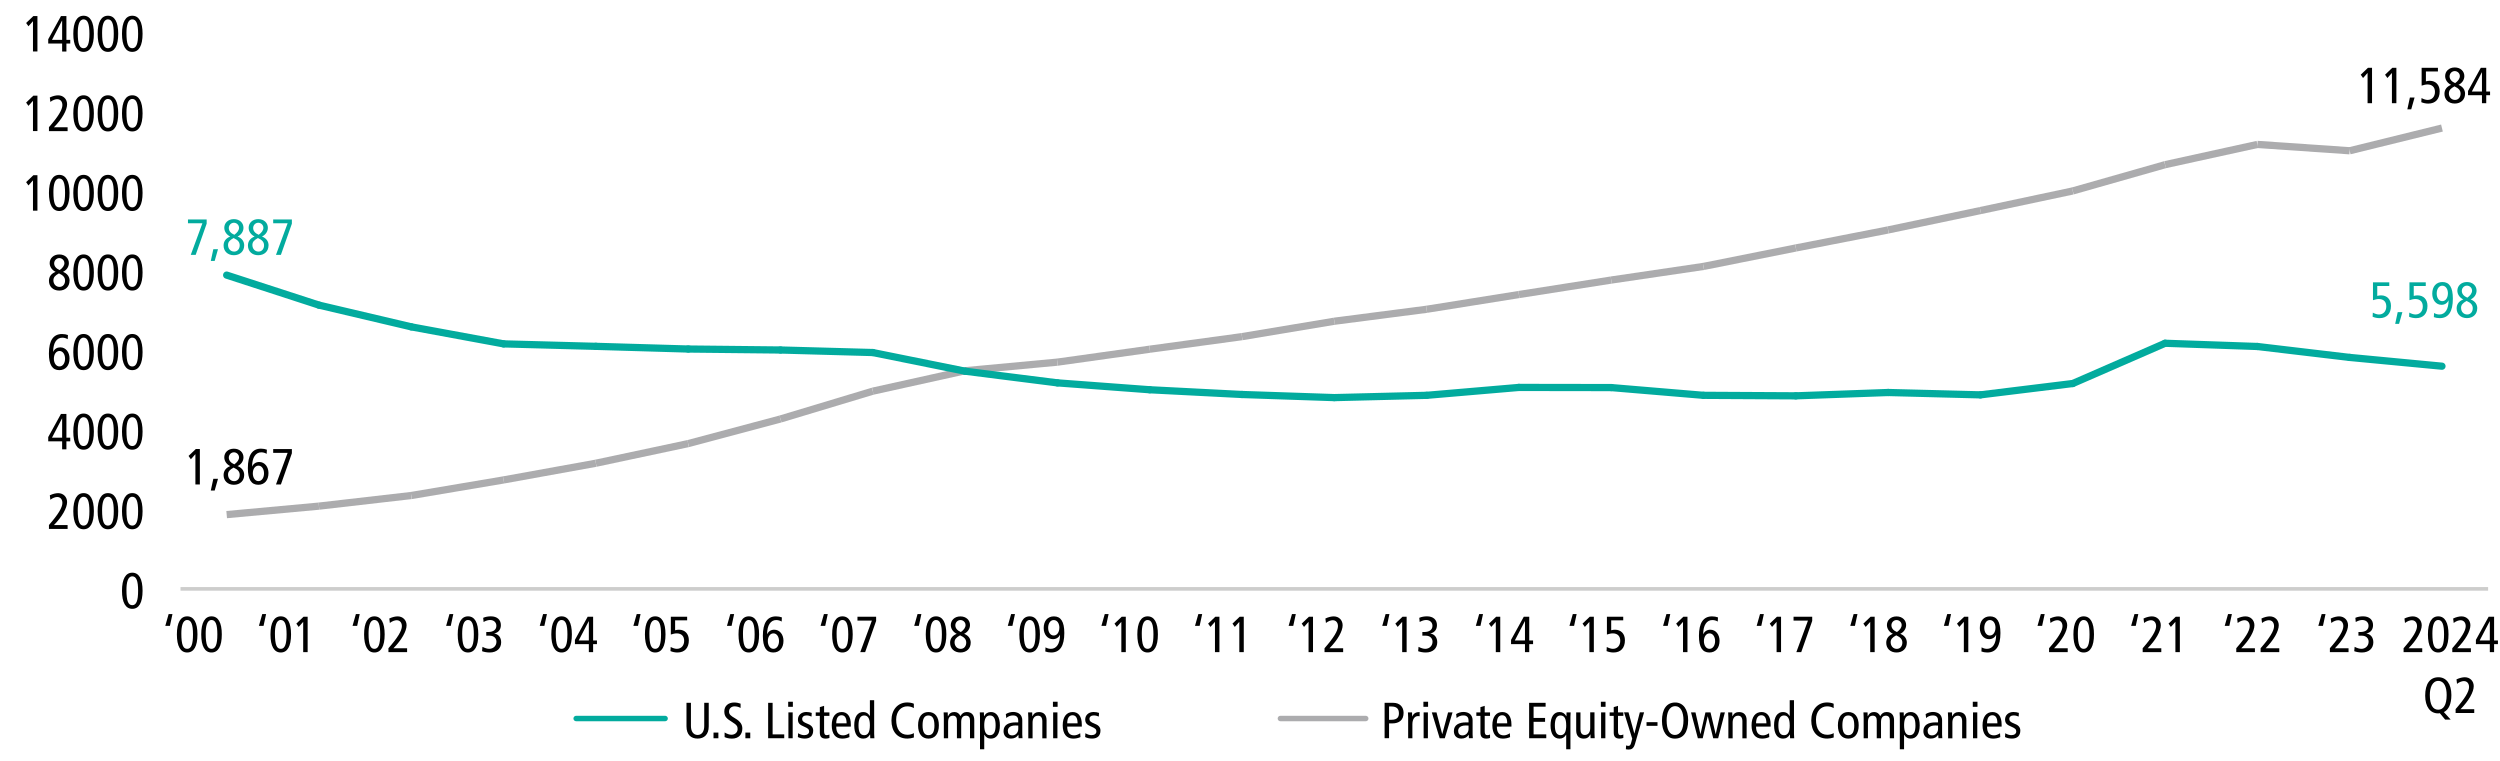 <?xml version="1.0" encoding="UTF-8"?><svg id="Mitigation_chart" xmlns="http://www.w3.org/2000/svg" width="690" height="210" viewBox="0 0 690 210"><defs><style>.cls-1,.cls-2{stroke:#02ab9e;}.cls-1,.cls-2,.cls-3{stroke-linecap:round;}.cls-1,.cls-2,.cls-3,.cls-4,.cls-5{fill:none;stroke-miterlimit:10;}.cls-1,.cls-4{stroke-width:2px;}.cls-2,.cls-3{stroke-width:1.5px;}.cls-6{fill:#02ab9e;}.cls-3,.cls-4{stroke:#acacae;}.cls-5{stroke:#cdcdcc;}</style></defs><g><line class="cls-5" x1="49.82" y1="162.53" x2="686.72" y2="162.53"/><g><path d="m33.67,163.05c0-3.26,1.01-4.99,2.84-4.99s2.84,1.69,2.84,4.99-1.01,4.99-2.84,4.99-2.84-1.72-2.84-4.99Zm2.84,3.98c1.12,0,1.61-1.23,1.61-3.98s-.49-3.98-1.61-3.98c-1.26,0-1.61,1.78-1.61,3.74,0,3.15.52,4.22,1.61,4.22Z"/><g><path d="m13.51,145.98v-1.08c2.51-2.86,3.71-4.8,3.71-6.09,0-.95-.53-1.64-1.44-1.64-.49,0-1.25.25-1.88.76l-.15-1.23c.85-.41,1.69-.59,2.3-.59,1.44,0,2.47,1.06,2.47,2.46,0,1.6-1.36,4.05-3.64,6.35h3.78v1.06h-5.14Z"/><path d="m20.23,141.09c0-3.26,1.01-4.99,2.84-4.99s2.84,1.69,2.84,4.99-1.01,4.99-2.84,4.99-2.84-1.72-2.84-4.99Zm2.84,3.98c1.12,0,1.61-1.23,1.61-3.98s-.49-3.98-1.61-3.98c-1.26,0-1.61,1.78-1.61,3.74,0,3.15.52,4.22,1.61,4.22Z"/><path d="m26.95,141.09c0-3.26,1.01-4.99,2.84-4.99s2.84,1.69,2.84,4.99-1.01,4.99-2.84,4.99-2.84-1.72-2.84-4.99Zm2.84,3.98c1.12,0,1.61-1.23,1.61-3.98s-.49-3.98-1.61-3.98c-1.26,0-1.61,1.78-1.61,3.74,0,3.15.52,4.22,1.61,4.22Z"/><path d="m33.67,141.09c0-3.26,1.01-4.99,2.84-4.99s2.84,1.69,2.84,4.99-1.01,4.99-2.84,4.99-2.84-1.72-2.84-4.99Zm2.84,3.98c1.12,0,1.61-1.23,1.61-3.98s-.49-3.98-1.61-3.98c-1.26,0-1.61,1.78-1.61,3.74,0,3.15.52,4.22,1.61,4.22Z"/></g><g><path d="m17.15,124.02v-2.21h-3.84v-1.18l3.52-6.39h1.5v6.56h1.06v1.01h-1.06v2.21h-1.18Zm0-8.54h-.03l-2.77,5.32h2.8v-5.32Z"/><path d="m20.23,119.13c0-3.26,1.01-4.99,2.84-4.99s2.84,1.69,2.84,4.99-1.01,4.99-2.84,4.99-2.84-1.72-2.84-4.99Zm2.84,3.98c1.12,0,1.61-1.23,1.61-3.98s-.49-3.98-1.61-3.98c-1.26,0-1.61,1.78-1.61,3.74,0,3.15.52,4.22,1.61,4.22Z"/><path d="m26.95,119.13c0-3.26,1.01-4.99,2.84-4.99s2.84,1.69,2.84,4.99-1.01,4.99-2.84,4.99-2.84-1.72-2.84-4.99Zm2.84,3.98c1.12,0,1.61-1.23,1.61-3.98s-.49-3.98-1.61-3.98c-1.26,0-1.61,1.78-1.61,3.74,0,3.15.52,4.22,1.61,4.22Z"/><path d="m33.67,119.13c0-3.26,1.01-4.99,2.84-4.99s2.84,1.69,2.84,4.99-1.01,4.99-2.84,4.99-2.84-1.72-2.84-4.99Zm2.84,3.98c1.12,0,1.61-1.23,1.61-3.98s-.49-3.98-1.61-3.98c-1.26,0-1.61,1.78-1.61,3.74,0,3.15.52,4.22,1.61,4.22Z"/></g><g><path d="m14.71,97.07c.34-.77,1.05-1.2,1.93-1.2,1.54,0,2.55,1.37,2.55,3.05,0,2.03-1.12,3.24-2.82,3.24-1.89,0-2.87-1.43-2.87-4.59,0-3.59,1.21-5.38,3.63-5.38.6,0,1.18.11,1.62.28l-.06,1.15c-.45-.27-.95-.42-1.5-.42-1.53,0-2.51,1.41-2.52,3.88h.03Zm3.25,1.93c0-1.16-.59-2.13-1.54-2.13s-1.55.95-1.55,2.13.6,2.14,1.55,2.14,1.54-.98,1.54-2.14Z"/><path d="m20.23,97.17c0-3.26,1.01-4.99,2.84-4.99s2.84,1.69,2.84,4.99-1.01,4.99-2.84,4.99-2.84-1.72-2.84-4.99Zm2.84,3.98c1.12,0,1.61-1.23,1.61-3.98s-.49-3.98-1.61-3.98c-1.26,0-1.61,1.78-1.61,3.74,0,3.15.52,4.22,1.61,4.22Z"/><path d="m26.95,97.17c0-3.26,1.01-4.99,2.84-4.99s2.84,1.69,2.84,4.99-1.01,4.99-2.84,4.99-2.84-1.72-2.84-4.99Zm2.84,3.98c1.12,0,1.61-1.23,1.61-3.98s-.49-3.98-1.61-3.98c-1.26,0-1.61,1.78-1.61,3.74,0,3.15.52,4.22,1.61,4.22Z"/><path d="m33.67,97.17c0-3.26,1.01-4.99,2.84-4.99s2.84,1.69,2.84,4.99-1.01,4.99-2.84,4.99-2.84-1.72-2.84-4.99Zm2.84,3.98c1.12,0,1.61-1.23,1.61-3.98s-.49-3.98-1.61-3.98c-1.26,0-1.61,1.78-1.61,3.74,0,3.15.52,4.22,1.61,4.22Z"/></g><g><path d="m19.19,77.52c0,1.54-1.12,2.68-2.84,2.68s-2.84-1.12-2.84-2.68c0-1.16.62-2,1.84-2.49-1.02-.49-1.64-1.41-1.64-2.42,0-1.29,1.02-2.38,2.65-2.38s2.65,1.08,2.65,2.38c0,1.01-.62,1.95-1.62,2.42,1.22.49,1.82,1.36,1.82,2.49Zm-4.45-.14c0,1.02.69,1.81,1.69,1.81.9,0,1.53-.73,1.53-1.72,0-.94-.55-1.5-1.69-2.02-1.09.6-1.53,1.09-1.53,1.93Zm3.03-4.78c0-.73-.63-1.37-1.41-1.37s-1.41.66-1.41,1.46.57,1.46,1.53,1.86c.78-.56,1.3-1.22,1.3-1.95Z"/><path d="m20.23,75.21c0-3.26,1.01-4.99,2.84-4.99s2.84,1.69,2.84,4.99-1.01,4.99-2.84,4.99-2.84-1.72-2.84-4.99Zm2.84,3.98c1.12,0,1.61-1.23,1.61-3.98s-.49-3.98-1.61-3.98c-1.26,0-1.61,1.78-1.61,3.74,0,3.15.52,4.22,1.61,4.22Z"/><path d="m26.95,75.21c0-3.26,1.01-4.99,2.84-4.99s2.84,1.69,2.84,4.99-1.01,4.99-2.84,4.99-2.84-1.72-2.84-4.99Zm2.84,3.98c1.12,0,1.61-1.23,1.61-3.98s-.49-3.98-1.61-3.98c-1.26,0-1.61,1.78-1.61,3.74,0,3.15.52,4.22,1.61,4.22Z"/><path d="m33.67,75.21c0-3.26,1.01-4.99,2.84-4.99s2.84,1.69,2.84,4.99-1.01,4.99-2.84,4.99-2.84-1.72-2.84-4.99Zm2.84,3.98c1.12,0,1.61-1.23,1.61-3.98s-.49-3.98-1.61-3.98c-1.26,0-1.61,1.78-1.61,3.74,0,3.15.52,4.22,1.61,4.22Z"/></g><g><path d="m9.1,58.14v-8.36l-1.25,1.4-.64-.91,2-1.91h1.12v9.78h-1.23Z"/><path d="m13.51,53.25c0-3.26,1.01-4.99,2.84-4.99s2.84,1.69,2.84,4.99-1.01,4.99-2.84,4.99-2.84-1.72-2.84-4.99Zm2.84,3.98c1.12,0,1.61-1.23,1.61-3.98s-.49-3.98-1.61-3.98c-1.26,0-1.61,1.78-1.61,3.74,0,3.15.52,4.22,1.61,4.22Z"/><path d="m20.23,53.25c0-3.26,1.01-4.99,2.84-4.99s2.84,1.69,2.84,4.99-1.01,4.99-2.84,4.99-2.84-1.72-2.84-4.99Zm2.84,3.98c1.12,0,1.61-1.23,1.61-3.98s-.49-3.98-1.61-3.98c-1.26,0-1.61,1.78-1.61,3.74,0,3.15.52,4.22,1.61,4.22Z"/><path d="m26.95,53.25c0-3.26,1.01-4.99,2.84-4.99s2.84,1.69,2.84,4.99-1.01,4.99-2.84,4.99-2.84-1.72-2.84-4.99Zm2.84,3.98c1.12,0,1.61-1.23,1.61-3.98s-.49-3.98-1.61-3.98c-1.26,0-1.61,1.78-1.61,3.74,0,3.15.52,4.22,1.61,4.22Z"/><path d="m33.67,53.25c0-3.26,1.01-4.99,2.84-4.99s2.84,1.69,2.84,4.99-1.01,4.99-2.84,4.99-2.84-1.72-2.84-4.99Zm2.84,3.98c1.12,0,1.61-1.23,1.61-3.98s-.49-3.98-1.61-3.98c-1.26,0-1.61,1.78-1.61,3.74,0,3.15.52,4.22,1.61,4.22Z"/></g><g><path d="m9.1,36.18v-8.36l-1.25,1.4-.64-.91,2-1.91h1.12v9.78h-1.23Z"/><path d="m13.51,36.18v-1.08c2.51-2.86,3.71-4.8,3.71-6.09,0-.95-.53-1.64-1.44-1.64-.49,0-1.25.25-1.88.76l-.15-1.23c.85-.41,1.69-.59,2.3-.59,1.44,0,2.47,1.06,2.47,2.47,0,1.6-1.36,4.05-3.64,6.35h3.78v1.06h-5.14Z"/><path d="m20.23,31.29c0-3.26,1.01-4.99,2.84-4.99s2.84,1.69,2.84,4.99-1.01,4.99-2.84,4.99-2.84-1.72-2.84-4.99Zm2.84,3.98c1.12,0,1.61-1.23,1.61-3.98s-.49-3.98-1.61-3.98c-1.26,0-1.61,1.78-1.61,3.74,0,3.15.52,4.22,1.61,4.22Z"/><path d="m26.95,31.29c0-3.26,1.01-4.99,2.84-4.99s2.84,1.69,2.84,4.99-1.01,4.99-2.84,4.99-2.84-1.72-2.84-4.99Zm2.84,3.98c1.12,0,1.61-1.23,1.61-3.98s-.49-3.98-1.61-3.98c-1.26,0-1.61,1.78-1.61,3.74,0,3.15.52,4.22,1.61,4.22Z"/><path d="m33.67,31.29c0-3.26,1.01-4.99,2.84-4.99s2.84,1.69,2.84,4.99-1.01,4.99-2.84,4.99-2.84-1.72-2.84-4.99Zm2.84,3.98c1.12,0,1.61-1.23,1.61-3.98s-.49-3.98-1.61-3.98c-1.26,0-1.61,1.78-1.61,3.74,0,3.15.52,4.22,1.61,4.22Z"/></g><g><path d="m9.1,14.22V5.85l-1.25,1.4-.64-.91,2-1.91h1.12v9.78h-1.23Z"/><path d="m17.15,14.22v-2.21h-3.84v-1.18l3.52-6.39h1.5v6.56h1.06v1.01h-1.06v2.21h-1.18Zm0-8.54h-.03l-2.77,5.32h2.8v-5.32Z"/><path d="m20.23,9.33c0-3.26,1.01-4.99,2.84-4.99s2.84,1.69,2.84,4.99-1.01,4.99-2.84,4.99-2.84-1.72-2.84-4.99Zm2.84,3.98c1.12,0,1.61-1.23,1.61-3.98s-.49-3.98-1.61-3.98c-1.26,0-1.61,1.78-1.61,3.74,0,3.15.52,4.22,1.61,4.22Z"/><path d="m26.95,9.33c0-3.26,1.01-4.99,2.84-4.99s2.84,1.69,2.84,4.99-1.01,4.99-2.84,4.99-2.84-1.72-2.84-4.99Zm2.84,3.98c1.12,0,1.61-1.23,1.61-3.98s-.49-3.98-1.61-3.98c-1.26,0-1.61,1.78-1.61,3.74,0,3.15.52,4.22,1.61,4.22Z"/><path d="m33.67,9.33c0-3.26,1.01-4.99,2.84-4.99s2.84,1.69,2.84,4.99-1.01,4.99-2.84,4.99-2.84-1.72-2.84-4.99Zm2.84,3.98c1.12,0,1.61-1.23,1.61-3.98s-.49-3.98-1.61-3.98c-1.26,0-1.61,1.78-1.61,3.74,0,3.15.52,4.22,1.61,4.22Z"/></g></g><g><g><line class="cls-4" x1="88.03" y1="139.69" x2="62.56" y2="142.03"/><line class="cls-4" x1="113.51" y1="136.76" x2="88.03" y2="139.69"/><line class="cls-4" x1="138.99" y1="132.46" x2="113.51" y2="136.76"/><line class="cls-4" x1="164.46" y1="127.85" x2="138.99" y2="132.46"/><line class="cls-4" x1="189.94" y1="122.43" x2="164.46" y2="127.85"/><line class="cls-4" x1="215.41" y1="115.64" x2="189.94" y2="122.43"/><line class="cls-4" x1="240.89" y1="107.96" x2="215.41" y2="115.64"/><line class="cls-4" x1="266.37" y1="102.32" x2="240.89" y2="107.96"/><line class="cls-4" x1="291.84" y1="99.95" x2="266.37" y2="102.32"/><line class="cls-4" x1="317.32" y1="96.38" x2="291.84" y2="99.95"/><line class="cls-4" x1="342.79" y1="92.91" x2="317.32" y2="96.38"/><line class="cls-4" x1="368.27" y1="88.66" x2="342.79" y2="92.91"/><line class="cls-4" x1="393.75" y1="85.36" x2="368.27" y2="88.66"/><line class="cls-4" x1="419.22" y1="81.29" x2="393.75" y2="85.36"/><line class="cls-4" x1="444.7" y1="77.29" x2="419.22" y2="81.29"/><line class="cls-4" x1="470.17" y1="73.53" x2="444.7" y2="77.29"/><line class="cls-4" x1="495.65" y1="68.44" x2="470.17" y2="73.53"/><line class="cls-4" x1="521.13" y1="63.46" x2="495.65" y2="68.44"/><line class="cls-4" x1="546.6" y1="58.11" x2="521.13" y2="63.46"/><line class="cls-4" x1="572.08" y1="52.7" x2="546.6" y2="58.11"/><line class="cls-4" x1="597.56" y1="45.45" x2="572.08" y2="52.7"/><line class="cls-4" x1="623.03" y1="39.86" x2="597.56" y2="45.45"/><line class="cls-4" x1="648.51" y1="41.61" x2="623.03" y2="39.86"/><line class="cls-4" x1="673.98" y1="35.34" x2="648.51" y2="41.61"/></g><g><line class="cls-1" x1="88.03" y1="84.21" x2="62.56" y2="75.93"/><line class="cls-1" x1="113.51" y1="90.21" x2="88.03" y2="84.21"/><line class="cls-1" x1="138.99" y1="94.91" x2="113.51" y2="90.21"/><line class="cls-1" x1="164.46" y1="95.59" x2="138.99" y2="94.91"/><line class="cls-1" x1="189.94" y1="96.33" x2="164.46" y2="95.59"/><line class="cls-1" x1="215.41" y1="96.6" x2="189.94" y2="96.33"/><line class="cls-1" x1="240.89" y1="97.3" x2="215.41" y2="96.6"/><line class="cls-1" x1="266.37" y1="102.45" x2="240.89" y2="97.3"/><line class="cls-1" x1="291.84" y1="105.67" x2="266.37" y2="102.45"/><line class="cls-1" x1="317.32" y1="107.57" x2="291.84" y2="105.67"/><line class="cls-1" x1="342.79" y1="108.88" x2="317.32" y2="107.57"/><line class="cls-1" x1="368.27" y1="109.74" x2="342.79" y2="108.88"/><line class="cls-1" x1="393.75" y1="109.11" x2="368.27" y2="109.74"/><line class="cls-1" x1="419.22" y1="106.93" x2="393.75" y2="109.11"/><line class="cls-1" x1="444.7" y1="106.97" x2="419.22" y2="106.93"/><line class="cls-1" x1="470.17" y1="109.11" x2="444.7" y2="106.97"/><line class="cls-1" x1="495.65" y1="109.25" x2="470.17" y2="109.11"/><line class="cls-1" x1="521.13" y1="108.33" x2="495.65" y2="109.25"/><line class="cls-1" x1="546.6" y1="108.98" x2="521.13" y2="108.33"/><line class="cls-1" x1="572.08" y1="105.85" x2="546.6" y2="108.98"/><line class="cls-1" x1="597.56" y1="94.74" x2="572.08" y2="105.85"/><line class="cls-1" x1="623.03" y1="95.63" x2="597.56" y2="94.74"/><line class="cls-1" x1="648.51" y1="98.65" x2="623.03" y2="95.63"/><line class="cls-1" x1="673.98" y1="101.07" x2="648.51" y2="98.65"/></g></g></g><g><path d="m45.62,172.74l.92-3.25h1.06l-.7,3.25h-1.29Z"/><path d="m48.82,175.1c0-3.26,1.01-4.99,2.84-4.99s2.84,1.69,2.84,4.99-1.01,4.99-2.84,4.99-2.84-1.72-2.84-4.99Zm2.84,3.98c1.12,0,1.61-1.23,1.61-3.98s-.49-3.98-1.61-3.98c-1.26,0-1.61,1.78-1.61,3.74,0,3.15.52,4.22,1.61,4.22Z"/><path d="m55.54,175.1c0-3.26,1.01-4.99,2.84-4.99s2.84,1.69,2.84,4.99-1.01,4.99-2.84,4.99-2.84-1.72-2.84-4.99Zm2.84,3.98c1.12,0,1.61-1.23,1.61-3.98s-.49-3.98-1.61-3.98c-1.26,0-1.61,1.78-1.61,3.74,0,3.15.52,4.22,1.61,4.22Z"/></g><g><path d="m71.46,172.74l.92-3.25h1.06l-.7,3.25h-1.29Z"/><path d="m74.65,175.1c0-3.26,1.01-4.99,2.84-4.99s2.84,1.69,2.84,4.99-1.01,4.99-2.84,4.99-2.84-1.72-2.84-4.99Zm2.84,3.98c1.12,0,1.61-1.23,1.61-3.98s-.49-3.98-1.61-3.98c-1.26,0-1.61,1.78-1.61,3.74,0,3.15.52,4.22,1.61,4.22Z"/><path d="m83.68,179.99v-8.36l-1.25,1.4-.64-.91,2-1.91h1.12v9.78h-1.23Z"/></g><g><path d="m97.3,172.74l.92-3.25h1.06l-.7,3.25h-1.29Z"/><path d="m100.49,175.1c0-3.26,1.01-4.99,2.84-4.99s2.84,1.69,2.84,4.99-1.01,4.99-2.84,4.99-2.84-1.72-2.84-4.99Zm2.84,3.98c1.12,0,1.61-1.23,1.61-3.98s-.49-3.98-1.61-3.98c-1.26,0-1.61,1.78-1.61,3.74,0,3.15.52,4.22,1.61,4.22Z"/><path d="m107.21,179.99v-1.08c2.51-2.86,3.71-4.8,3.71-6.09,0-.95-.53-1.64-1.44-1.64-.49,0-1.25.25-1.88.76l-.15-1.23c.85-.41,1.69-.59,2.3-.59,1.44,0,2.47,1.06,2.47,2.46,0,1.6-1.36,4.05-3.64,6.35h3.78v1.06h-5.14Z"/></g><g><path d="m123.13,172.74l.92-3.25h1.06l-.7,3.25h-1.29Z"/><path d="m126.33,175.1c0-3.26,1.01-4.99,2.84-4.99s2.84,1.69,2.84,4.99-1.01,4.99-2.84,4.99-2.84-1.72-2.84-4.99Zm2.84,3.98c1.12,0,1.61-1.23,1.61-3.98s-.49-3.98-1.61-3.98c-1.26,0-1.61,1.78-1.61,3.74,0,3.15.52,4.22,1.61,4.22Z"/><path d="m133.16,178.52c.66.35,1.32.56,1.86.56,1.13,0,2-.84,2-1.96,0-1.01-.76-1.67-1.86-1.67h-.95v-1.01h.45c1.61,0,2.34-.71,2.34-1.72,0-.95-.71-1.6-1.74-1.6-.49,0-1.13.17-1.79.55l-.11-1.15c.6-.28,1.4-.41,2.13-.41,1.68,0,2.75.91,2.75,2.42,0,1.23-.67,2.06-1.81,2.3v.03c1.18.17,1.89,1.13,1.89,2.41,0,1.64-1.16,2.82-3.18,2.82-.69,0-1.58-.15-2.09-.36l.11-1.2Z"/></g><g><path d="m148.97,172.74l.92-3.25h1.06l-.7,3.25h-1.29Z"/><path d="m152.16,175.1c0-3.26,1.01-4.99,2.84-4.99s2.84,1.69,2.84,4.99-1.01,4.99-2.84,4.99-2.84-1.72-2.84-4.99Zm2.84,3.98c1.12,0,1.61-1.23,1.61-3.98s-.49-3.98-1.61-3.98c-1.26,0-1.61,1.78-1.61,3.74,0,3.15.52,4.22,1.61,4.22Z"/><path d="m162.52,179.99v-2.21h-3.84v-1.18l3.52-6.39h1.5v6.56h1.06v1.01h-1.06v2.21h-1.18Zm0-8.54h-.03l-2.77,5.32h2.8v-5.32Z"/></g><g><path d="m174.81,172.74l.92-3.25h1.06l-.7,3.25h-1.29Z"/><path d="m178,175.1c0-3.26,1.01-4.99,2.84-4.99s2.84,1.69,2.84,4.99-1.01,4.99-2.84,4.99-2.84-1.72-2.84-4.99Zm2.84,3.98c1.12,0,1.61-1.23,1.61-3.98s-.49-3.98-1.61-3.98c-1.26,0-1.61,1.78-1.61,3.74,0,3.15.52,4.22,1.61,4.22Z"/><path d="m185.11,178.56c.5.29,1.19.52,1.69.52,1.23,0,2.03-.92,2.03-2.21s-.74-2.06-2.07-2.06c-.5,0-.95.13-1.61.32v-4.92h4.5v1.01h-3.32v2.73c.36-.11.8-.15,1.06-.15,1.62,0,2.73,1.11,2.73,2.91,0,2.11-1.15,3.38-3.15,3.38-.63,0-1.34-.13-1.92-.39l.06-1.13Z"/></g><g><path d="m200.64,172.74l.92-3.25h1.06l-.7,3.25h-1.29Z"/><path d="m203.83,175.1c0-3.26,1.01-4.99,2.84-4.99s2.84,1.69,2.84,4.99-1.01,4.99-2.84,4.99-2.84-1.72-2.84-4.99Zm2.84,3.98c1.12,0,1.61-1.23,1.61-3.98s-.49-3.98-1.61-3.98c-1.26,0-1.61,1.78-1.61,3.74,0,3.15.52,4.22,1.61,4.22Z"/><path d="m211.76,175.01c.34-.77,1.05-1.21,1.93-1.21,1.54,0,2.55,1.37,2.55,3.05,0,2.03-1.12,3.24-2.82,3.24-1.89,0-2.87-1.43-2.87-4.59,0-3.59,1.21-5.38,3.63-5.38.6,0,1.18.11,1.62.28l-.06,1.15c-.45-.27-.95-.42-1.5-.42-1.53,0-2.51,1.42-2.52,3.88h.03Zm3.25,1.93c0-1.16-.59-2.13-1.54-2.13s-1.55.95-1.55,2.13.6,2.14,1.55,2.14,1.54-.98,1.54-2.14Z"/></g><g><path d="m226.48,172.74l.92-3.25h1.06l-.7,3.25h-1.29Z"/><path d="m229.67,175.1c0-3.26,1.01-4.99,2.84-4.99s2.84,1.69,2.84,4.99-1.01,4.99-2.84,4.99-2.84-1.72-2.84-4.99Zm2.84,3.98c1.12,0,1.61-1.23,1.61-3.98s-.49-3.98-1.61-3.98c-1.26,0-1.61,1.78-1.61,3.74,0,3.15.52,4.22,1.61,4.22Z"/><path d="m237.43,179.99l3.21-8.71h-3.98v-1.06h5.15v1.16l-3.03,8.61h-1.36Z"/></g><g><path d="m252.32,172.74l.92-3.25h1.06l-.7,3.25h-1.29Z"/><path d="m255.51,175.1c0-3.26,1.01-4.99,2.84-4.99s2.84,1.69,2.84,4.99-1.01,4.99-2.84,4.99-2.84-1.72-2.84-4.99Zm2.84,3.98c1.12,0,1.61-1.23,1.61-3.98s-.49-3.98-1.61-3.98c-1.26,0-1.61,1.78-1.61,3.74,0,3.15.52,4.22,1.61,4.22Z"/><path d="m267.91,177.42c0,1.54-1.12,2.67-2.84,2.67s-2.84-1.12-2.84-2.67c0-1.16.62-2,1.83-2.49-1.02-.49-1.64-1.42-1.64-2.42,0-1.29,1.02-2.38,2.65-2.38s2.65,1.08,2.65,2.38c0,1.01-.62,1.95-1.62,2.42,1.22.49,1.82,1.36,1.82,2.49Zm-4.45-.14c0,1.02.69,1.81,1.69,1.81.9,0,1.53-.73,1.53-1.72,0-.94-.55-1.5-1.69-2.02-1.09.6-1.53,1.09-1.53,1.93Zm3.03-4.78c0-.73-.63-1.37-1.41-1.37s-1.41.66-1.41,1.46.57,1.46,1.53,1.86c.78-.56,1.3-1.22,1.3-1.95Z"/></g><g><path d="m278.15,172.74l.92-3.25h1.06l-.7,3.25h-1.29Z"/><path d="m281.34,175.1c0-3.26,1.01-4.99,2.84-4.99s2.84,1.69,2.84,4.99-1.01,4.99-2.84,4.99-2.84-1.72-2.84-4.99Zm2.84,3.98c1.12,0,1.61-1.23,1.61-3.98s-.49-3.98-1.61-3.98c-1.26,0-1.61,1.78-1.61,3.74,0,3.15.52,4.22,1.61,4.22Z"/><path d="m288.55,178.66c.45.27.95.42,1.5.42,1.53,0,2.51-1.39,2.52-3.88h-.03c-.34.77-1.05,1.21-1.93,1.21-1.54,0-2.55-1.37-2.55-3.07,0-2,1.11-3.22,2.82-3.22,1.88,0,2.87,1.41,2.87,4.59,0,3.6-1.21,5.38-3.63,5.38-.6,0-1.19-.11-1.62-.28l.06-1.15Zm3.84-5.39c0-1.15-.56-2.14-1.57-2.14-.92,0-1.53.94-1.53,2.14s.59,2.13,1.54,2.13,1.55-.97,1.55-2.13Z"/></g><g><path d="m303.99,172.74l.92-3.25h1.06l-.7,3.25h-1.29Z"/><path d="m309.49,179.99v-8.36l-1.25,1.4-.64-.91,2-1.91h1.12v9.78h-1.23Z"/><path d="m313.9,175.1c0-3.26,1.01-4.99,2.84-4.99s2.84,1.69,2.84,4.99-1.01,4.99-2.84,4.99-2.84-1.72-2.84-4.99Zm2.84,3.98c1.12,0,1.61-1.23,1.61-3.98s-.49-3.98-1.61-3.98c-1.26,0-1.61,1.78-1.61,3.74,0,3.15.52,4.22,1.61,4.22Z"/></g><g><path d="m329.82,172.74l.92-3.25h1.06l-.7,3.25h-1.29Z"/><path d="m335.33,179.99v-8.36l-1.25,1.4-.64-.91,2-1.91h1.12v9.78h-1.23Z"/><path d="m342.05,179.99v-8.36l-1.25,1.4-.64-.91,2-1.91h1.12v9.78h-1.23Z"/></g><g><path d="m355.66,172.74l.92-3.25h1.06l-.7,3.25h-1.29Z"/><path d="m361.16,179.99v-8.36l-1.25,1.4-.64-.91,2-1.91h1.12v9.78h-1.23Z"/><path d="m365.57,179.99v-1.08c2.51-2.86,3.71-4.8,3.71-6.09,0-.95-.53-1.64-1.44-1.64-.49,0-1.25.25-1.88.76l-.15-1.23c.85-.41,1.7-.59,2.3-.59,1.44,0,2.46,1.06,2.46,2.46,0,1.6-1.36,4.05-3.64,6.35h3.78v1.06h-5.14Z"/></g><g><path d="m381.5,172.74l.92-3.25h1.06l-.7,3.25h-1.29Z"/><path d="m387,179.99v-8.36l-1.25,1.4-.64-.91,2-1.91h1.12v9.78h-1.23Z"/><path d="m391.52,178.52c.66.35,1.32.56,1.86.56,1.13,0,2-.84,2-1.96,0-1.01-.76-1.67-1.86-1.67h-.95v-1.01h.45c1.61,0,2.34-.71,2.34-1.72,0-.95-.71-1.6-1.74-1.6-.49,0-1.13.17-1.79.55l-.11-1.15c.6-.28,1.4-.41,2.13-.41,1.68,0,2.75.91,2.75,2.42,0,1.23-.67,2.06-1.81,2.3v.03c1.18.17,1.89,1.13,1.89,2.41,0,1.64-1.16,2.82-3.18,2.82-.69,0-1.58-.15-2.09-.36l.11-1.2Z"/></g><g><path d="m407.33,172.74l.92-3.25h1.06l-.7,3.25h-1.29Z"/><path d="m412.84,179.99v-8.36l-1.25,1.4-.64-.91,2-1.91h1.12v9.78h-1.23Z"/><path d="m420.89,179.99v-2.21h-3.84v-1.18l3.52-6.39h1.5v6.56h1.06v1.01h-1.06v2.21h-1.18Zm0-8.54h-.03l-2.77,5.32h2.8v-5.32Z"/></g><g><path d="m433.17,172.74l.92-3.25h1.06l-.7,3.25h-1.29Z"/><path d="m438.67,179.99v-8.36l-1.25,1.4-.64-.91,2-1.91h1.12v9.78h-1.23Z"/><path d="m443.47,178.56c.5.29,1.19.52,1.69.52,1.23,0,2.03-.92,2.03-2.21s-.74-2.06-2.07-2.06c-.5,0-.95.13-1.61.32v-4.92h4.5v1.01h-3.32v2.73c.36-.11.8-.15,1.06-.15,1.62,0,2.73,1.11,2.73,2.91,0,2.11-1.15,3.38-3.15,3.38-.63,0-1.34-.13-1.92-.39l.06-1.13Z"/></g><g><path d="m459.01,172.74l.92-3.25h1.06l-.7,3.25h-1.29Z"/><path d="m464.51,179.99v-8.36l-1.25,1.4-.64-.91,2-1.91h1.12v9.78h-1.23Z"/><path d="m470.12,175.01c.34-.77,1.05-1.21,1.93-1.21,1.54,0,2.55,1.37,2.55,3.05,0,2.03-1.12,3.24-2.82,3.24-1.89,0-2.87-1.43-2.87-4.59,0-3.59,1.21-5.38,3.63-5.38.6,0,1.18.11,1.62.28l-.06,1.15c-.45-.27-.95-.42-1.5-.42-1.53,0-2.51,1.42-2.52,3.88h.03Zm3.25,1.93c0-1.16-.59-2.13-1.54-2.13s-1.55.95-1.55,2.13.6,2.14,1.55,2.14,1.54-.98,1.54-2.14Z"/></g><g><path d="m484.84,172.74l.92-3.25h1.06l-.7,3.25h-1.29Z"/><path d="m490.34,179.99v-8.36l-1.25,1.4-.64-.91,2-1.91h1.12v9.78h-1.23Z"/><path d="m495.79,179.99l3.21-8.71h-3.98v-1.06h5.15v1.16l-3.03,8.61h-1.36Z"/></g><g><path d="m510.68,172.74l.92-3.25h1.06l-.7,3.25h-1.29Z"/><path d="m516.18,179.99v-8.36l-1.25,1.4-.64-.91,2-1.91h1.12v9.78h-1.23Z"/><path d="m526.28,177.42c0,1.54-1.12,2.67-2.84,2.67s-2.84-1.12-2.84-2.67c0-1.16.62-2,1.83-2.49-1.02-.49-1.64-1.42-1.64-2.42,0-1.29,1.02-2.38,2.65-2.38s2.65,1.08,2.65,2.38c0,1.01-.62,1.95-1.62,2.42,1.22.49,1.82,1.36,1.82,2.49Zm-4.45-.14c0,1.02.69,1.81,1.69,1.81.9,0,1.53-.73,1.53-1.72,0-.94-.55-1.5-1.7-2.02-1.09.6-1.53,1.09-1.53,1.93Zm3.03-4.78c0-.73-.63-1.37-1.42-1.37s-1.41.66-1.41,1.46.57,1.46,1.53,1.86c.78-.56,1.3-1.22,1.3-1.95Z"/></g><g><path d="m536.51,172.74l.92-3.25h1.06l-.7,3.25h-1.29Z"/><path d="m542.02,179.99v-8.36l-1.25,1.4-.64-.91,2-1.91h1.12v9.78h-1.23Z"/><path d="m546.92,178.66c.45.27.95.42,1.5.42,1.53,0,2.51-1.39,2.52-3.88h-.03c-.34.77-1.05,1.21-1.93,1.21-1.54,0-2.55-1.37-2.55-3.07,0-2,1.11-3.22,2.82-3.22,1.88,0,2.87,1.41,2.87,4.59,0,3.6-1.21,5.38-3.63,5.38-.6,0-1.19-.11-1.62-.28l.06-1.15Zm3.84-5.39c0-1.15-.56-2.14-1.57-2.14-.92,0-1.53.94-1.53,2.14s.59,2.13,1.54,2.13,1.55-.97,1.55-2.13Z"/></g><g><path d="m562.35,172.74l.92-3.25h1.06l-.7,3.25h-1.29Z"/><path d="m565.54,179.99v-1.08c2.51-2.86,3.71-4.8,3.71-6.09,0-.95-.53-1.64-1.44-1.64-.49,0-1.25.25-1.88.76l-.15-1.23c.85-.41,1.7-.59,2.3-.59,1.44,0,2.47,1.06,2.47,2.46,0,1.6-1.36,4.05-3.64,6.35h3.78v1.06h-5.14Z"/><path d="m572.26,175.1c0-3.26,1.01-4.99,2.84-4.99s2.84,1.69,2.84,4.99-1.01,4.99-2.84,4.99-2.84-1.72-2.84-4.99Zm2.84,3.98c1.12,0,1.61-1.23,1.61-3.98s-.49-3.98-1.61-3.98c-1.26,0-1.61,1.78-1.61,3.74,0,3.15.52,4.22,1.61,4.22Z"/></g><g><path d="m588.19,172.74l.92-3.25h1.06l-.7,3.25h-1.29Z"/><path d="m591.38,179.99v-1.08c2.51-2.86,3.71-4.8,3.71-6.09,0-.95-.53-1.64-1.44-1.64-.49,0-1.25.25-1.88.76l-.15-1.23c.85-.41,1.7-.59,2.3-.59,1.44,0,2.46,1.06,2.46,2.46,0,1.6-1.36,4.05-3.64,6.35h3.78v1.06h-5.14Z"/><path d="m600.41,179.99v-8.36l-1.25,1.4-.64-.91,2-1.91h1.12v9.78h-1.23Z"/></g><g><path d="m614.02,172.74l.92-3.25h1.06l-.7,3.25h-1.29Z"/><path d="m617.21,179.99v-1.08c2.51-2.86,3.71-4.8,3.71-6.09,0-.95-.53-1.64-1.44-1.64-.49,0-1.25.25-1.88.76l-.15-1.23c.85-.41,1.69-.59,2.3-.59,1.44,0,2.47,1.06,2.47,2.46,0,1.6-1.36,4.05-3.64,6.35h3.78v1.06h-5.14Z"/><path d="m623.93,179.99v-1.08c2.51-2.86,3.71-4.8,3.71-6.09,0-.95-.53-1.64-1.44-1.64-.49,0-1.25.25-1.88.76l-.15-1.23c.85-.41,1.69-.59,2.3-.59,1.44,0,2.47,1.06,2.47,2.46,0,1.6-1.36,4.05-3.64,6.35h3.78v1.06h-5.14Z"/></g><g><path d="m639.86,172.74l.92-3.25h1.06l-.7,3.25h-1.29Z"/><path d="m643.05,179.99v-1.08c2.51-2.86,3.71-4.8,3.71-6.09,0-.95-.53-1.64-1.44-1.64-.49,0-1.25.25-1.88.76l-.15-1.23c.85-.41,1.69-.59,2.3-.59,1.44,0,2.47,1.06,2.47,2.46,0,1.6-1.36,4.05-3.64,6.35h3.78v1.06h-5.14Z"/><path d="m649.88,178.52c.66.35,1.32.56,1.86.56,1.13,0,2-.84,2-1.96,0-1.01-.76-1.67-1.86-1.67h-.95v-1.01h.45c1.61,0,2.34-.71,2.34-1.72,0-.95-.71-1.6-1.74-1.6-.49,0-1.13.17-1.79.55l-.11-1.15c.6-.28,1.4-.41,2.13-.41,1.68,0,2.75.91,2.75,2.42,0,1.23-.67,2.06-1.81,2.3v.03c1.18.17,1.89,1.13,1.89,2.41,0,1.64-1.16,2.82-3.18,2.82-.69,0-1.58-.15-2.09-.36l.11-1.2Z"/></g><g><path d="m663.39,179.99v-1.08c2.51-2.86,3.71-4.8,3.71-6.09,0-.95-.53-1.64-1.44-1.64-.49,0-1.25.25-1.88.76l-.15-1.23c.85-.41,1.69-.59,2.3-.59,1.44,0,2.47,1.06,2.47,2.46,0,1.6-1.36,4.05-3.64,6.35h3.78v1.06h-5.14Z"/><path d="m670.11,175.1c0-3.26,1.01-4.99,2.84-4.99s2.84,1.69,2.84,4.99-1.01,4.99-2.84,4.99-2.84-1.72-2.84-4.99Zm2.84,3.98c1.12,0,1.61-1.23,1.61-3.98s-.49-3.98-1.61-3.98c-1.26,0-1.61,1.78-1.61,3.74,0,3.15.52,4.22,1.61,4.22Z"/><path d="m676.83,179.99v-1.08c2.51-2.86,3.71-4.8,3.71-6.09,0-.95-.53-1.64-1.44-1.64-.49,0-1.25.25-1.88.76l-.15-1.23c.85-.41,1.7-.59,2.3-.59,1.44,0,2.46,1.06,2.46,2.46,0,1.6-1.36,4.05-3.64,6.35h3.78v1.06h-5.14Z"/><path d="m687.19,179.99v-2.21h-3.84v-1.18l3.52-6.39h1.5v6.56h1.06v1.01h-1.06v2.21h-1.18Zm0-8.54h-.03l-2.77,5.32h2.8v-5.32Z"/><path d="m674.86,198.61l-1.47-1.78c-.15.06-.39.06-.5.06-2.14,0-3.54-1.83-3.54-4.89,0-3.29,1.32-5.08,3.67-5.08,2.14,0,3.56,1.83,3.56,4.9,0,2.46-.73,4.05-2.07,4.72l1.88,2.07h-1.51Zm-4.23-6.82c0,2.66.81,4.09,2.3,4.09s2.35-1.33,2.35-4.06c0-2.16-.67-3.89-2.31-3.89s-2.34,1.89-2.34,3.87Z"/><path d="m677.75,196.79v-1.08c2.51-2.86,3.71-4.8,3.71-6.09,0-.95-.53-1.64-1.44-1.64-.49,0-1.25.25-1.88.76l-.15-1.23c.85-.41,1.7-.59,2.3-.59,1.44,0,2.46,1.06,2.46,2.46,0,1.6-1.36,4.05-3.64,6.35h3.78v1.06h-5.14Z"/></g><g><path class="cls-6" d="m52.65,70.34l3.21-8.71h-3.98v-1.06h5.16v1.16l-3.03,8.61h-1.36Z"/><path class="cls-6" d="m58.18,72.02l.7-3.25h1.29l-.92,3.25h-1.06Z"/><path class="cls-6" d="m67.39,67.77c0,1.54-1.12,2.67-2.84,2.67s-2.84-1.12-2.84-2.67c0-1.16.62-2,1.83-2.49-1.02-.49-1.64-1.42-1.64-2.42,0-1.29,1.02-2.38,2.65-2.38s2.65,1.08,2.65,2.38c0,1.01-.62,1.95-1.62,2.42,1.22.49,1.82,1.36,1.82,2.49Zm-4.45-.14c0,1.02.69,1.81,1.69,1.81.9,0,1.53-.73,1.53-1.72,0-.94-.55-1.5-1.69-2.02-1.09.6-1.53,1.09-1.53,1.93Zm3.03-4.78c0-.73-.63-1.37-1.41-1.37s-1.41.66-1.41,1.46.57,1.46,1.53,1.86c.78-.56,1.3-1.22,1.3-1.95Z"/><path class="cls-6" d="m74.11,67.77c0,1.54-1.12,2.67-2.84,2.67s-2.84-1.12-2.84-2.67c0-1.16.62-2,1.84-2.49-1.02-.49-1.64-1.42-1.64-2.42,0-1.29,1.02-2.38,2.65-2.38s2.65,1.08,2.65,2.38c0,1.01-.62,1.95-1.62,2.42,1.22.49,1.82,1.36,1.82,2.49Zm-4.45-.14c0,1.02.69,1.81,1.69,1.81.9,0,1.53-.73,1.53-1.72,0-.94-.55-1.5-1.69-2.02-1.09.6-1.53,1.09-1.53,1.93Zm3.03-4.78c0-.73-.63-1.37-1.41-1.37s-1.41.66-1.41,1.46.57,1.46,1.53,1.86c.78-.56,1.3-1.22,1.3-1.95Z"/><path class="cls-6" d="m76.17,70.34l3.21-8.71h-3.98v-1.06h5.16v1.16l-3.03,8.61h-1.36Z"/></g><g><path class="cls-6" d="m654.89,86.28c.5.29,1.19.52,1.7.52,1.23,0,2.03-.92,2.03-2.21s-.74-2.06-2.07-2.06c-.5,0-.95.13-1.61.32v-4.92h4.5v1.01h-3.32v2.73c.36-.11.8-.15,1.06-.15,1.62,0,2.73,1.11,2.73,2.91,0,2.11-1.15,3.38-3.15,3.38-.63,0-1.34-.13-1.92-.39l.06-1.13Z"/><path class="cls-6" d="m661.07,89.39l.7-3.25h1.29l-.92,3.25h-1.06Z"/><path class="cls-6" d="m664.97,86.28c.5.29,1.19.52,1.69.52,1.23,0,2.03-.92,2.03-2.21s-.74-2.06-2.07-2.06c-.5,0-.95.13-1.61.32v-4.92h4.5v1.01h-3.32v2.73c.36-.11.8-.15,1.06-.15,1.62,0,2.73,1.11,2.73,2.91,0,2.11-1.15,3.38-3.15,3.38-.63,0-1.34-.13-1.92-.39l.06-1.13Z"/><path class="cls-6" d="m671.79,86.38c.45.27.95.42,1.5.42,1.53,0,2.51-1.39,2.52-3.88h-.03c-.34.77-1.05,1.21-1.93,1.21-1.54,0-2.55-1.37-2.55-3.07,0-2,1.11-3.22,2.82-3.22,1.88,0,2.87,1.41,2.87,4.59,0,3.6-1.21,5.38-3.63,5.38-.6,0-1.19-.11-1.62-.28l.06-1.15Zm3.84-5.39c0-1.15-.56-2.14-1.57-2.14-.92,0-1.53.94-1.53,2.14s.59,2.13,1.54,2.13,1.55-.97,1.55-2.13Z"/><path class="cls-6" d="m683.71,85.13c0,1.54-1.12,2.67-2.84,2.67s-2.84-1.12-2.84-2.67c0-1.16.62-2,1.84-2.49-1.02-.49-1.64-1.42-1.64-2.42,0-1.29,1.02-2.38,2.65-2.38s2.65,1.08,2.65,2.38c0,1.01-.62,1.95-1.62,2.42,1.22.49,1.82,1.36,1.82,2.49Zm-4.45-.14c0,1.02.69,1.81,1.69,1.81.9,0,1.53-.73,1.53-1.72,0-.94-.55-1.5-1.7-2.02-1.09.6-1.53,1.09-1.53,1.93Zm3.03-4.78c0-.73-.63-1.37-1.42-1.37s-1.41.66-1.41,1.46.57,1.46,1.53,1.86c.78-.56,1.3-1.22,1.3-1.95Z"/></g><g><path d="m53.93,133.71v-8.36l-1.25,1.4-.64-.91,2-1.91h1.12v9.78h-1.23Z"/><path d="m58.18,135.39l.7-3.25h1.29l-.92,3.25h-1.06Z"/><path d="m67.39,131.13c0,1.54-1.12,2.67-2.84,2.67s-2.84-1.12-2.84-2.67c0-1.16.62-2,1.83-2.49-1.02-.49-1.64-1.42-1.64-2.42,0-1.29,1.02-2.38,2.65-2.38s2.65,1.08,2.65,2.38c0,1.01-.62,1.95-1.62,2.42,1.22.49,1.82,1.36,1.82,2.49Zm-4.45-.14c0,1.02.69,1.81,1.69,1.81.9,0,1.53-.73,1.53-1.72,0-.94-.55-1.5-1.69-2.02-1.09.6-1.53,1.09-1.53,1.93Zm3.03-4.78c0-.73-.63-1.37-1.41-1.37s-1.41.66-1.41,1.46.57,1.46,1.53,1.86c.78-.56,1.3-1.22,1.3-1.95Z"/><path d="m69.62,128.72c.34-.77,1.05-1.21,1.93-1.21,1.54,0,2.55,1.37,2.55,3.05,0,2.03-1.12,3.24-2.82,3.24-1.89,0-2.87-1.43-2.87-4.59,0-3.59,1.21-5.38,3.63-5.38.6,0,1.18.11,1.62.28l-.06,1.15c-.45-.27-.95-.42-1.5-.42-1.53,0-2.51,1.42-2.52,3.88h.03Zm3.25,1.93c0-1.16-.59-2.13-1.54-2.13s-1.55.95-1.55,2.13.6,2.14,1.55,2.14,1.54-.98,1.54-2.14Z"/><path d="m76.17,133.71l3.21-8.71h-3.98v-1.06h5.16v1.16l-3.03,8.61h-1.36Z"/></g><g><path d="m653.45,28.49v-8.36l-1.25,1.4-.64-.91,2-1.91h1.12v9.78h-1.23Z"/><path d="m660.17,28.49v-8.36l-1.25,1.4-.64-.91,2-1.91h1.12v9.78h-1.23Z"/><path d="m664.43,30.17l.7-3.25h1.29l-.92,3.25h-1.06Z"/><path d="m668.33,27.06c.5.29,1.19.52,1.69.52,1.23,0,2.03-.92,2.03-2.21s-.74-2.06-2.07-2.06c-.5,0-.95.13-1.61.32v-4.92h4.5v1.01h-3.32v2.73c.36-.11.8-.15,1.07-.15,1.62,0,2.73,1.11,2.73,2.91,0,2.11-1.15,3.38-3.15,3.38-.63,0-1.34-.13-1.92-.39l.06-1.13Z"/><path d="m680.35,25.91c0,1.54-1.12,2.67-2.84,2.67s-2.84-1.12-2.84-2.67c0-1.16.62-2,1.83-2.49-1.02-.49-1.64-1.42-1.64-2.42,0-1.29,1.02-2.38,2.65-2.38s2.65,1.08,2.65,2.38c0,1.01-.62,1.95-1.62,2.42,1.22.49,1.82,1.36,1.82,2.49Zm-4.46-.14c0,1.02.69,1.81,1.7,1.81.9,0,1.53-.73,1.53-1.72,0-.94-.55-1.5-1.69-2.02-1.09.6-1.53,1.09-1.53,1.93Zm3.03-4.78c0-.73-.63-1.37-1.41-1.37s-1.42.66-1.42,1.46.57,1.46,1.53,1.86c.79-.56,1.3-1.22,1.3-1.95Z"/><path d="m685.02,28.49v-2.21h-3.84v-1.18l3.52-6.39h1.5v6.56h1.06v1.01h-1.06v2.21h-1.18Zm0-8.54h-.03l-2.77,5.32h2.8v-5.32Z"/></g><line class="cls-3" x1="353.39" y1="198.31" x2="376.94" y2="198.31"/><line class="cls-2" x1="159.02" y1="198.31" x2="183.57" y2="198.31"/><g><path d="m382.15,203.76v-9.78h2.41c1.72,0,2.83,1.09,2.83,2.77,0,1.98-1.21,2.91-3.14,2.91h-.87v4.09h-1.23Zm1.88-5.1c1.75,0,2.07-.91,2.07-1.79,0-1.11-.49-1.88-2.06-1.88h-.66v3.67h.64Z"/><path d="m388.65,203.76v-5.7c0-.32-.06-1.13-.06-1.44h1.13l.04,1.12h.03c.38-.85.97-1.22,2.03-1.22v1.16c-.15-.03-.29-.04-.45-.04-.99,0-1.55.94-1.55,2.28v3.84h-1.18Z"/><path d="m392.86,195.08v-1.4h1.29v1.4h-1.29Zm.06,8.68v-7.14h1.18v7.14h-1.18Z"/><path d="m397.35,203.76l-2.17-7.14h1.29l1.57,5.97h.03l1.6-5.97h1.23l-2.14,7.14h-1.4Z"/><path d="m405.43,203.76l-.07-.97h-.03c-.43.73-1.13,1.06-2,1.06-1.27,0-2.06-.78-2.06-2.06,0-1.74,1.41-2.41,3.32-2.41h.73v-.53c0-1.4-1.13-1.39-1.51-1.39-.63,0-1.39.29-1.78.74l-.13-1.11c.6-.39,1.34-.59,2.02-.59.84,0,2.52.31,2.52,2.34v3.89c0,.34.06.92.06,1.01h-1.06Zm-.11-3.5c-.08,0-.36-.03-.77-.03-1.81,0-2.1.97-2.1,1.49,0,.76.39,1.25,1.2,1.25,1.04,0,1.67-.87,1.67-1.76v-.94Z"/><path d="m411.25,203.68c-.28.1-.67.18-1.01.18-1.29,0-1.64-.7-1.64-1.67v-4.62h-1.13v-.95h1.13v-1.46l1.18-.35v1.81h1.47v.95h-1.47v4.2c0,.7.13,1.13.74,1.13.29,0,.49-.08.73-.18v.95Z"/><path d="m416.77,203.44c-.56.27-1.3.42-1.99.42-1.85,0-2.89-1.34-2.89-3.67s1.04-3.67,2.76-3.67c1.5,0,2.51,1.11,2.51,3.46v.56h-4.03c0,1.67.66,2.42,1.95,2.42.52,0,1.13-.24,1.64-.59l.06,1.06Zm-.78-3.8c0-1.47-.46-2.23-1.4-2.23s-1.44.76-1.46,2.23h2.86Z"/><path d="m422.04,203.76v-9.78h4.55v1.06h-3.32v3.11h3.17v1.07h-3.17v3.47h3.5v1.06h-4.73Z"/><path d="m432.27,206.79v-4.01h-.03c-.49.78-1.02,1.08-1.82,1.08-1.56,0-2.47-1.33-2.47-3.67s.91-3.67,2.47-3.67c.83,0,1.44.36,1.88,1.15h.03l.04-1.05h1.13c0,.27-.06.97-.06,1.23v8.94h-1.18Zm0-6.6c0-1.81-.48-2.72-1.58-2.72s-1.55,1.05-1.55,2.72c0,1.81.49,2.72,1.57,2.72s1.57-.91,1.57-2.72Z"/><path d="m439,203.76l-.04-1.06h-.03c-.39.83-.98,1.16-1.81,1.16-1.36,0-2.09-.84-2.09-2.25v-4.99h1.18v4.65c0,1.01.38,1.58,1.18,1.58.99,0,1.51-.74,1.51-1.91v-4.33h1.18v5.7c0,.34.06,1.15.06,1.44h-1.13Z"/><path d="m441.84,195.08v-1.4h1.29v1.4h-1.29Zm.06,8.68v-7.14h1.18v7.14h-1.18Z"/><path d="m448.04,203.68c-.28.1-.67.18-1.01.18-1.29,0-1.64-.7-1.64-1.67v-4.62h-1.13v-.95h1.13v-1.46l1.18-.35v1.81h1.47v.95h-1.47v4.2c0,.7.13,1.13.74,1.13.29,0,.49-.08.73-.18v.95Z"/><path d="m448.78,205.72c.21.1.39.14.66.14.55,0,.67-.52.84-1.18l.21-.81-2.25-7.26h1.23l1.6,5.83h.03l1.49-5.83h1.18l-2.52,8.73c-.41,1.43-1.16,1.53-1.75,1.53-.28,0-.55-.03-.76-.08l.06-1.06Z"/><path d="m454.44,200.33v-1.01h3.03v1.01h-3.03Z"/><path d="m458.7,198.97c0-3.29,1.32-5.08,3.67-5.08,2.16,0,3.56,1.85,3.56,4.9,0,3.26-1.29,5.07-3.67,5.07-2.19,0-3.56-1.9-3.56-4.89Zm1.29-.18c0,2.59.81,4.06,2.27,4.06s2.38-1.42,2.38-4.06c0-2.35-.83-3.89-2.24-3.89-1.82,0-2.41,1.99-2.41,3.89Z"/><path d="m472.85,203.76l-1.5-6.04h-.03l-1.37,6.04h-1.34l-1.89-7.14h1.23l1.36,5.97h.03l1.36-5.97h1.4l1.42,5.97h.03l1.34-5.97h1.18l-1.86,7.14h-1.34Z"/><path d="m480.9,203.76v-4.66c0-1.02-.39-1.57-1.18-1.57-.95,0-1.51.71-1.51,1.88v4.36h-1.18v-5.7c0-.32-.06-1.19-.06-1.44h1.13l.04,1.06h.03c.39-.83.98-1.16,1.81-1.16,1.36,0,2.09.85,2.09,2.24v5h-1.18Z"/><path d="m488.31,203.44c-.56.27-1.3.42-1.99.42-1.85,0-2.89-1.34-2.89-3.67s1.04-3.67,2.76-3.67c1.5,0,2.51,1.11,2.51,3.46v.56h-4.03c0,1.67.66,2.42,1.95,2.42.52,0,1.13-.24,1.64-.59l.06,1.06Zm-.78-3.8c0-1.47-.46-2.23-1.4-2.23s-1.44.76-1.46,2.23h2.86Z"/><path d="m494.06,203.76l-.04-1.05h-.03c-.43.78-1.05,1.15-1.88,1.15-1.56,0-2.47-1.33-2.47-3.67s.91-3.67,2.47-3.67c.84,0,1.33.34,1.82,1.08h.03v-4.34h1.18v9.27c0,.29.06.99.06,1.23h-1.13Zm-.1-3.57c0-1.81-.48-2.72-1.58-2.72-.99,0-1.55.83-1.55,2.72s.49,2.72,1.57,2.72,1.57-.91,1.57-2.72Z"/><path d="m506.09,203.56c-.6.18-1.2.29-1.78.29-2.86,0-4.4-2.06-4.4-5s1.74-4.97,4.33-4.97c.71,0,1.39.13,1.85.35v1.21c-.55-.34-1.15-.49-1.83-.49-1.69,0-3.05,1.39-3.05,3.66,0,2.69,1.13,4.19,3.14,4.19.63,0,1.25-.17,1.75-.46v1.23Z"/><path d="m507.26,200.19c0-2.35,1.08-3.67,2.87-3.67s2.87,1.32,2.87,3.67-1.08,3.67-2.87,3.67-2.87-1.32-2.87-3.67Zm4.51,0c0-1.83-.53-2.72-1.65-2.72s-1.62.88-1.62,2.72.52,2.72,1.64,2.72,1.64-.91,1.64-2.72Z"/><path d="m521.59,203.76v-4.96c0-.81-.38-1.27-1.09-1.27-.9,0-1.34.59-1.34,1.76v4.47h-1.18v-4.96c0-.8-.36-1.27-1.09-1.27-.9,0-1.34.6-1.34,1.76v4.47h-1.18v-5.7c0-.28-.06-1.22-.06-1.44h1.13l.04,1.06h.03c.38-.81.97-1.16,1.76-1.16s1.3.39,1.68,1.12c.38-.7.91-1.12,1.74-1.12,1.32,0,2.07.84,2.07,2.24v5h-1.18Z"/><path d="m524.35,206.79v-8.94c0-.32-.06-1.01-.06-1.23h1.13l.04,1.05h.03c.43-.78,1.04-1.15,1.88-1.15,1.55,0,2.47,1.33,2.47,3.67s-.91,3.67-2.47,3.67c-.83,0-1.33-.31-1.82-1.08h-.03v4.01h-1.18Zm4.31-6.6c0-1.81-.48-2.72-1.58-2.72s-1.55.99-1.55,2.72c0,1.81.49,2.72,1.57,2.72s1.57-.91,1.57-2.72Z"/><path d="m535.01,203.76l-.07-.97h-.03c-.43.73-1.13,1.06-2,1.06-1.27,0-2.06-.78-2.06-2.06,0-1.74,1.41-2.41,3.32-2.41h.73v-.53c0-1.4-1.13-1.39-1.51-1.39-.63,0-1.39.29-1.78.74l-.13-1.11c.6-.39,1.34-.59,2.02-.59.84,0,2.52.31,2.52,2.34v3.89c0,.34.06.92.06,1.01h-1.06Zm-.11-3.5c-.08,0-.36-.03-.77-.03-1.81,0-2.1.97-2.1,1.49,0,.76.39,1.25,1.2,1.25,1.04,0,1.67-.87,1.67-1.76v-.94Z"/><path d="m541.55,203.76v-4.66c0-1.02-.39-1.57-1.18-1.57-.95,0-1.51.71-1.51,1.88v4.36h-1.18v-5.7c0-.32-.06-1.19-.06-1.44h1.13l.04,1.06h.03c.39-.83.98-1.16,1.81-1.16,1.36,0,2.09.85,2.09,2.24v5h-1.18Z"/><path d="m544.49,195.08v-1.4h1.29v1.4h-1.29Zm.06,8.68v-7.14h1.18v7.14h-1.18Z"/><path d="m552.06,203.44c-.56.27-1.3.42-1.99.42-1.85,0-2.89-1.34-2.89-3.67s1.04-3.67,2.76-3.67c1.5,0,2.51,1.11,2.51,3.46v.56h-4.03c0,1.67.66,2.42,1.95,2.42.52,0,1.13-.24,1.64-.59l.06,1.06Zm-.78-3.8c0-1.47-.46-2.23-1.4-2.23s-1.44.76-1.46,2.23h2.86Z"/><path d="m553.45,202.37c.55.32,1.08.53,1.68.53.83,0,1.36-.41,1.36-1.01s-.31-.88-1.37-1.33c-1.13-.48-1.72-.88-1.72-1.98,0-1.2.94-2.07,2.31-2.07.56,0,1.09.1,1.5.25l-.06,1.01c-.39-.18-.88-.31-1.39-.31-.74,0-1.19.38-1.19.98,0,.53.32.88,1.4,1.29.83.31,1.64.8,1.64,1.89,0,1.39-.78,2.23-2.31,2.23-.71,0-1.4-.15-1.92-.42l.07-1.06Z"/></g><g><path d="m194.38,193.98h1.23v6.51c0,2.24-1.27,3.36-3.07,3.36s-3.07-1.04-3.07-3.4v-6.47h1.23v6.4c0,1.43.64,2.47,1.84,2.47s1.83-1.01,1.83-2.47v-6.4Z"/><path d="m196.93,203.76v-1.57h1.34v1.57h-1.34Z"/><path d="m199.98,202.16c.76.43,1.37.63,1.88.63,1.02,0,1.72-.67,1.72-1.55,0-.74-.15-1.13-1.57-2-1.41-.87-2.1-1.42-2.1-2.89,0-1.55,1.15-2.46,2.72-2.46.62,0,1.32.14,1.77.32v1.19c-.46-.28-1.08-.45-1.65-.45-.94,0-1.54.63-1.54,1.46,0,.78.49,1.16,1.69,1.86,1.58.92,1.98,1.82,1.98,2.82,0,1.62-1.02,2.77-2.86,2.77-.77,0-1.51-.17-2.03-.42v-1.27Z"/><path d="m205.73,203.76v-1.57h1.34v1.57h-1.34Z"/><path d="m212.01,203.76v-9.78h1.23v8.71h3.21v1.06h-4.44Z"/><path d="m217.54,195.08v-1.4h1.29v1.4h-1.29Zm.06,8.68v-7.14h1.18v7.14h-1.18Z"/><path d="m220.28,202.37c.55.32,1.08.53,1.68.53.83,0,1.36-.41,1.36-1.01s-.31-.88-1.37-1.33c-1.13-.48-1.72-.88-1.72-1.98,0-1.2.94-2.07,2.31-2.07.56,0,1.09.1,1.5.25l-.06,1.01c-.39-.18-.88-.31-1.39-.31-.74,0-1.19.38-1.19.98,0,.53.32.88,1.4,1.29.83.31,1.64.8,1.64,1.89,0,1.39-.78,2.23-2.31,2.23-.71,0-1.4-.15-1.92-.42l.07-1.06Z"/><path d="m228.92,203.68c-.28.1-.67.18-1.01.18-1.29,0-1.64-.7-1.64-1.67v-4.62h-1.13v-.95h1.13v-1.46l1.18-.35v1.81h1.47v.95h-1.47v4.2c0,.7.13,1.13.74,1.13.29,0,.49-.08.73-.18v.95Z"/><path d="m234.44,203.44c-.56.27-1.3.42-1.99.42-1.85,0-2.89-1.34-2.89-3.67s1.04-3.67,2.76-3.67c1.5,0,2.51,1.11,2.51,3.46v.56h-4.03c0,1.67.66,2.42,1.95,2.42.52,0,1.13-.24,1.64-.59l.06,1.06Zm-.78-3.8c0-1.47-.46-2.23-1.4-2.23s-1.44.76-1.46,2.23h2.86Z"/><path d="m240.19,203.76l-.04-1.05h-.03c-.43.78-1.05,1.15-1.88,1.15-1.56,0-2.47-1.33-2.47-3.67s.91-3.67,2.47-3.67c.84,0,1.33.34,1.82,1.08h.03v-4.34h1.18v9.27c0,.29.06.99.06,1.23h-1.13Zm-.1-3.57c0-1.81-.48-2.72-1.58-2.72-.99,0-1.56.83-1.56,2.72s.49,2.72,1.57,2.72,1.57-.91,1.57-2.72Z"/><path d="m252.22,203.56c-.6.18-1.2.29-1.78.29-2.86,0-4.4-2.06-4.4-5s1.74-4.97,4.33-4.97c.71,0,1.39.13,1.85.35v1.21c-.55-.34-1.15-.49-1.83-.49-1.69,0-3.05,1.39-3.05,3.66,0,2.69,1.13,4.19,3.14,4.19.63,0,1.25-.17,1.75-.46v1.23Z"/><path d="m253.39,200.19c0-2.35,1.08-3.67,2.87-3.67s2.87,1.32,2.87,3.67-1.08,3.67-2.87,3.67-2.87-1.32-2.87-3.67Zm4.51,0c0-1.83-.53-2.72-1.65-2.72s-1.62.88-1.62,2.72.52,2.72,1.64,2.72,1.64-.91,1.64-2.72Z"/><path d="m267.72,203.76v-4.96c0-.81-.38-1.27-1.09-1.27-.9,0-1.34.59-1.34,1.76v4.47h-1.18v-4.96c0-.8-.36-1.27-1.09-1.27-.9,0-1.34.6-1.34,1.76v4.47h-1.18v-5.7c0-.28-.06-1.22-.06-1.44h1.13l.04,1.06h.03c.38-.81.97-1.16,1.77-1.16s1.3.39,1.68,1.12c.38-.7.91-1.12,1.74-1.12,1.32,0,2.07.84,2.07,2.24v5h-1.18Z"/><path d="m270.48,206.79v-8.94c0-.32-.06-1.01-.06-1.23h1.13l.04,1.05h.03c.43-.78,1.04-1.15,1.88-1.15,1.55,0,2.47,1.33,2.47,3.67s-.91,3.67-2.47,3.67c-.83,0-1.33-.31-1.82-1.08h-.03v4.01h-1.18Zm4.31-6.6c0-1.81-.48-2.72-1.58-2.72s-1.56.99-1.56,2.72c0,1.81.49,2.72,1.57,2.72s1.57-.91,1.57-2.72Z"/><path d="m281.14,203.76l-.07-.97h-.03c-.43.73-1.13,1.06-2,1.06-1.27,0-2.06-.78-2.06-2.06,0-1.74,1.41-2.41,3.32-2.41h.73v-.53c0-1.4-1.13-1.39-1.51-1.39-.63,0-1.39.29-1.78.74l-.13-1.11c.6-.39,1.34-.59,2.02-.59.84,0,2.52.31,2.52,2.34v3.89c0,.34.06.92.06,1.01h-1.06Zm-.11-3.5c-.08,0-.36-.03-.77-.03-1.81,0-2.1.97-2.1,1.49,0,.76.39,1.25,1.21,1.25,1.04,0,1.67-.87,1.67-1.76v-.94Z"/><path d="m287.68,203.76v-4.66c0-1.02-.39-1.57-1.18-1.57-.95,0-1.51.71-1.51,1.88v4.36h-1.18v-5.7c0-.32-.06-1.19-.06-1.44h1.13l.04,1.06h.03c.39-.83.98-1.16,1.81-1.16,1.36,0,2.09.85,2.09,2.24v5h-1.18Z"/><path d="m290.61,195.08v-1.4h1.29v1.4h-1.29Zm.06,8.68v-7.14h1.18v7.14h-1.18Z"/><path d="m298.19,203.44c-.56.27-1.3.42-1.99.42-1.85,0-2.89-1.34-2.89-3.67s1.04-3.67,2.76-3.67c1.5,0,2.51,1.11,2.51,3.46v.56h-4.03c0,1.67.66,2.42,1.95,2.42.52,0,1.13-.24,1.64-.59l.06,1.06Zm-.78-3.8c0-1.47-.46-2.23-1.4-2.23s-1.44.76-1.46,2.23h2.86Z"/><path d="m299.57,202.37c.55.32,1.08.53,1.68.53.83,0,1.36-.41,1.36-1.01s-.31-.88-1.37-1.33c-1.13-.48-1.72-.88-1.72-1.98,0-1.2.94-2.07,2.31-2.07.56,0,1.09.1,1.5.25l-.06,1.01c-.39-.18-.88-.31-1.39-.31-.74,0-1.19.38-1.19.98,0,.53.32.88,1.4,1.29.83.31,1.64.8,1.64,1.89,0,1.39-.78,2.23-2.31,2.23-.71,0-1.4-.15-1.92-.42l.07-1.06Z"/></g></svg>